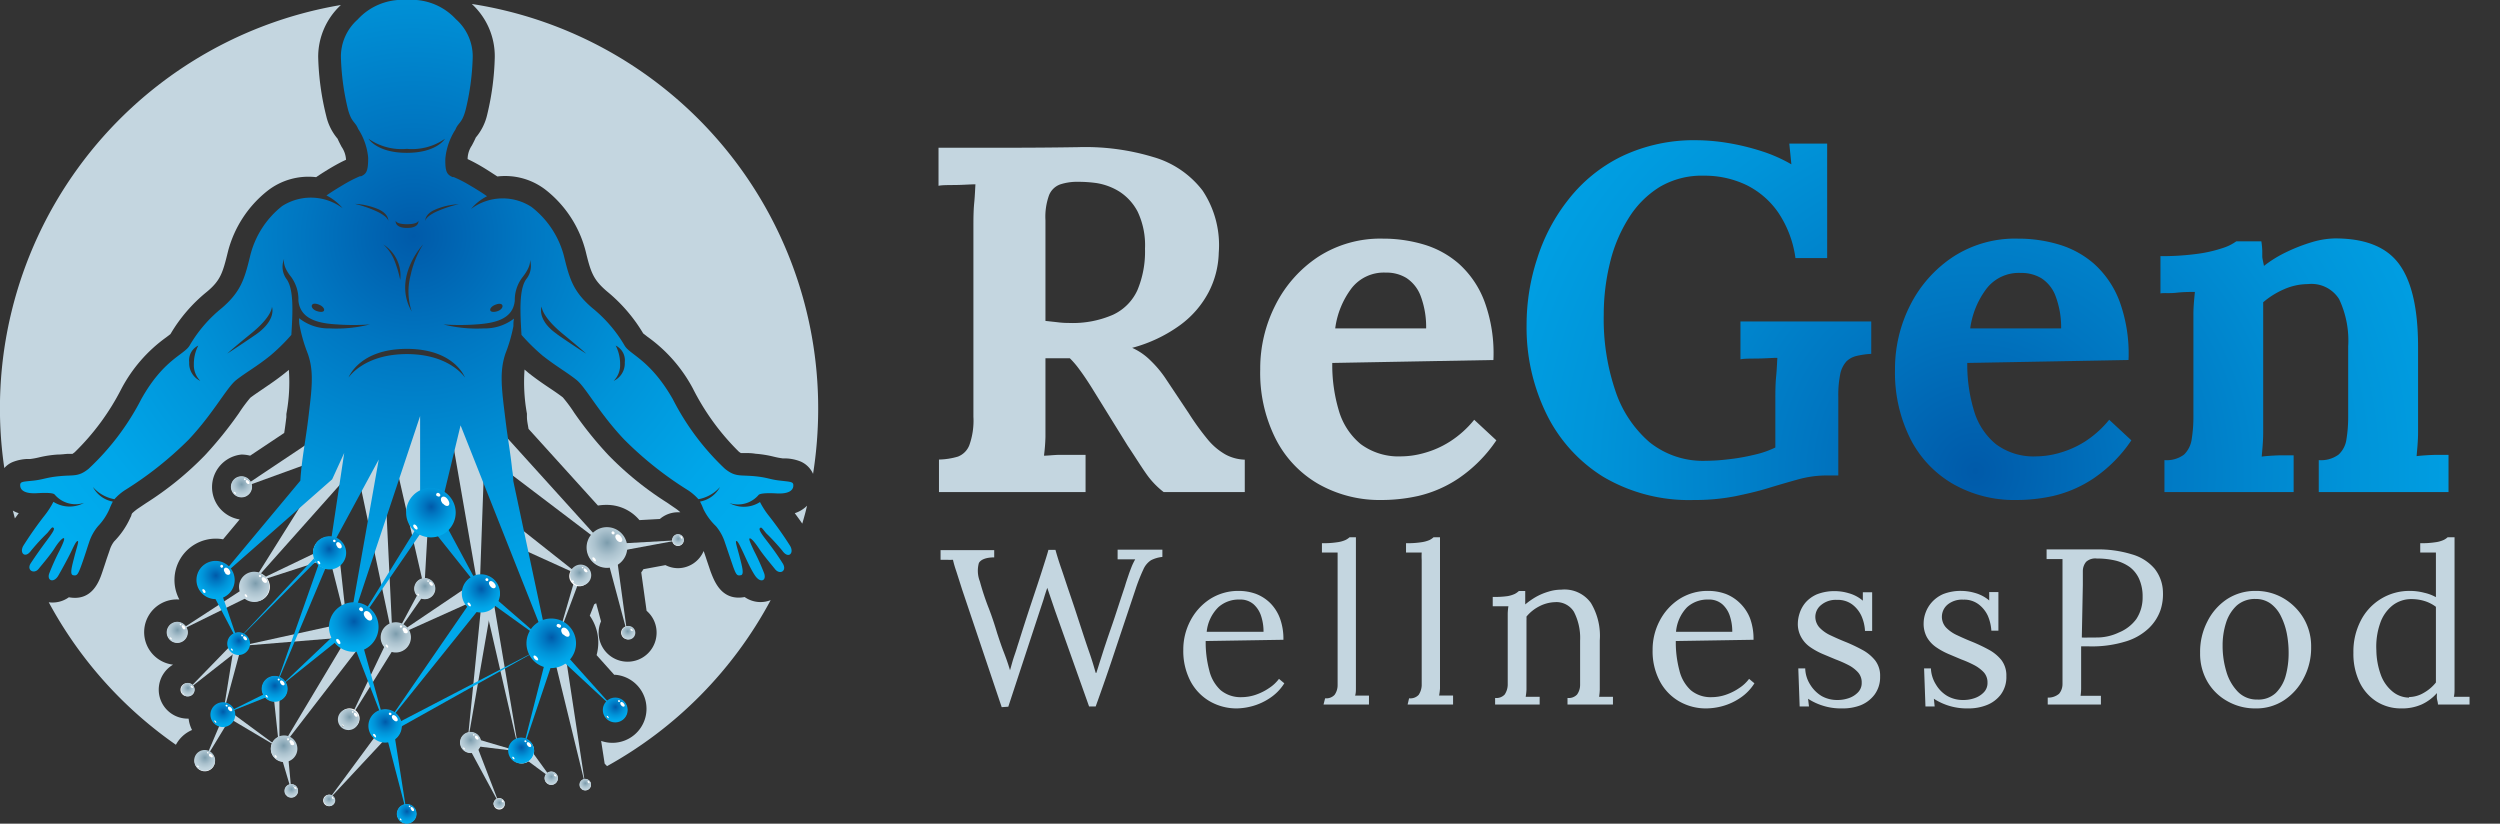 <svg id="Layer_1" data-name="Layer 1" xmlns="http://www.w3.org/2000/svg" xmlns:xlink="http://www.w3.org/1999/xlink" viewBox="0 0 220 72.48"><rect x="0" y="0" width="220" height="72.48" fill="#333333" stroke="none"/><defs><style>.cls-1{fill:#c4d6e0;}.cls-2{fill:url(#radial-gradient);}.cls-3{fill:#fff;}.cls-4{fill:url(#radial-gradient-4);}.cls-5{fill:url(#radial-gradient-5);}.cls-6{fill:url(#radial-gradient-6);}.cls-7{fill:url(#radial-gradient-7);}.cls-8{fill:url(#radial-gradient-8);}.cls-9{fill:url(#radial-gradient-9);}.cls-10{fill:url(#radial-gradient-10);}.cls-11{fill:url(#radial-gradient-11);}.cls-12{fill:url(#radial-gradient-12);}.cls-13{fill:url(#radial-gradient-13);}.cls-14{fill:url(#radial-gradient-14);}.cls-15{fill:url(#radial-gradient-15);}.cls-16{fill:url(#radial-gradient-16);}.cls-17{fill:url(#radial-gradient-17);}.cls-18{fill:url(#radial-gradient-18);}.cls-19{fill:url(#radial-gradient-19);}.cls-20{fill:url(#radial-gradient-20);}.cls-21{fill:url(#radial-gradient-21);}.cls-22{fill:url(#radial-gradient-22);}.cls-23{fill:url(#radial-gradient-23);}.cls-24{fill:url(#radial-gradient-24);}.cls-25{fill:url(#radial-gradient-25);}.cls-26{fill:url(#radial-gradient-26);}.cls-27{fill:url(#radial-gradient-27);}.cls-28{fill:url(#radial-gradient-28);}.cls-29{fill:url(#radial-gradient-29);}.cls-30{fill:url(#radial-gradient-30);}.cls-31{fill:url(#radial-gradient-31);}.cls-32{fill:url(#radial-gradient-32);}.cls-33{fill:url(#radial-gradient-33);}.cls-34{fill:url(#radial-gradient-34);}.cls-35{fill:url(#radial-gradient-35);}.cls-36{fill:url(#radial-gradient-36);}.cls-37{fill:url(#radial-gradient-37);}.cls-38{fill:url(#radial-gradient-38);}.cls-39{fill:url(#radial-gradient-39);}.cls-40{fill:url(#radial-gradient-40);}.cls-41{fill:url(#radial-gradient-41);}.cls-42{fill:url(#radial-gradient-42);}.cls-43{fill:url(#radial-gradient-43);}.cls-44{fill:url(#radial-gradient-44);}.cls-45{fill:url(#radial-gradient-45);}.cls-46{fill:url(#radial-gradient-46);}.cls-47{fill:url(#radial-gradient-47);}.cls-48{fill:url(#radial-gradient-48);}.cls-49{fill:url(#radial-gradient-49);}</style><radialGradient id="radial-gradient" cx="173.85" cy="41.46" r="60.64" gradientUnits="userSpaceOnUse"><stop offset="0" stop-color="#005aa9"/><stop offset="0.24" stop-color="#0076c1"/><stop offset="0.55" stop-color="#0094d9"/><stop offset="0.81" stop-color="#00a6e9"/><stop offset="1" stop-color="#00adee"/></radialGradient><radialGradient id="radial-gradient-4" cx="53.43" cy="47.76" r="2.24" gradientUnits="userSpaceOnUse"><stop offset="0" stop-color="#7c9cac"/><stop offset="0.17" stop-color="#8daab9"/><stop offset="0.5" stop-color="#abc2ce"/><stop offset="0.79" stop-color="#bdd1db"/><stop offset="1" stop-color="#c4d6e0"/></radialGradient><radialGradient id="radial-gradient-5" cx="34.85" cy="55.78" r="1.66" xlink:href="#radial-gradient-4"/><radialGradient id="radial-gradient-6" cx="22.49" cy="51.34" r="1.66" xlink:href="#radial-gradient-4"/><radialGradient id="radial-gradient-7" cx="24.97" cy="65.62" r="1.46" xlink:href="#radial-gradient-4"/><radialGradient id="radial-gradient-8" cx="18.04" cy="66.68" r="1.16" xlink:href="#radial-gradient-4"/><radialGradient id="radial-gradient-9" cx="41.42" cy="65.12" r="1.16" xlink:href="#radial-gradient-4"/><radialGradient id="radial-gradient-10" cx="37.4" cy="51.58" r="1.16" xlink:href="#radial-gradient-4"/><radialGradient id="radial-gradient-11" cx="30.77" cy="63.1" r="1.16" xlink:href="#radial-gradient-4"/><radialGradient id="radial-gradient-12" cx="51" cy="50.4" r="1.16" xlink:href="#radial-gradient-4"/><radialGradient id="radial-gradient-13" cx="21.26" cy="42.62" r="1.16" xlink:href="#radial-gradient-4"/><radialGradient id="radial-gradient-14" cx="15.62" cy="55.43" r="1.16" xlink:href="#radial-gradient-4"/><radialGradient id="radial-gradient-15" cx="16.54" cy="60.55" r="0.74" xlink:href="#radial-gradient-4"/><radialGradient id="radial-gradient-16" cx="25.65" cy="69.45" r="0.74" xlink:href="#radial-gradient-4"/><radialGradient id="radial-gradient-17" cx="48.52" cy="68.34" r="0.74" xlink:href="#radial-gradient-4"/><radialGradient id="radial-gradient-18" cx="55.24" cy="55.55" r="0.74" xlink:href="#radial-gradient-4"/><radialGradient id="radial-gradient-19" cx="43.95" cy="70.64" r="0.64" xlink:href="#radial-gradient-4"/><radialGradient id="radial-gradient-20" cx="51.51" cy="68.93" r="0.64" xlink:href="#radial-gradient-4"/><radialGradient id="radial-gradient-21" cx="59.68" cy="47.42" r="0.64" xlink:href="#radial-gradient-4"/><radialGradient id="radial-gradient-22" cx="28.96" cy="70.32" r="0.64" xlink:href="#radial-gradient-4"/><radialGradient id="radial-gradient-23" cx="36.4" cy="20.78" r="40.45" xlink:href="#radial-gradient"/><radialGradient id="radial-gradient-24" cx="36.4" cy="20.78" r="40.45" xlink:href="#radial-gradient"/><radialGradient id="radial-gradient-25" cx="36.4" cy="20.78" r="40.46" xlink:href="#radial-gradient"/><radialGradient id="radial-gradient-26" cx="36.4" cy="20.79" r="40.45" xlink:href="#radial-gradient"/><radialGradient id="radial-gradient-27" cx="36.4" cy="20.78" r="40.45" xlink:href="#radial-gradient"/><radialGradient id="radial-gradient-28" cx="36.4" cy="20.79" r="40.45" xlink:href="#radial-gradient"/><radialGradient id="radial-gradient-29" cx="37.14" cy="8.17" r="52.22" xlink:href="#radial-gradient"/><radialGradient id="radial-gradient-30" cx="36.4" cy="20.79" r="40.45" xlink:href="#radial-gradient"/><radialGradient id="radial-gradient-31" cx="36.4" cy="20.78" r="40.46" xlink:href="#radial-gradient"/><radialGradient id="radial-gradient-32" cx="36.4" cy="20.78" r="40.45" xlink:href="#radial-gradient"/><radialGradient id="radial-gradient-33" cx="36.4" cy="20.78" r="40.45" xlink:href="#radial-gradient"/><radialGradient id="radial-gradient-34" cx="36.4" cy="20.78" r="40.46" xlink:href="#radial-gradient"/><radialGradient id="radial-gradient-35" cx="36.41" cy="20.78" r="40.45" xlink:href="#radial-gradient"/><radialGradient id="radial-gradient-36" cx="36.4" cy="20.78" r="40.45" xlink:href="#radial-gradient"/><radialGradient id="radial-gradient-37" cx="48.54" cy="56.1" r="2.73" xlink:href="#radial-gradient"/><radialGradient id="radial-gradient-38" cx="31.16" cy="54.69" r="2.73" xlink:href="#radial-gradient"/><radialGradient id="radial-gradient-39" cx="37.95" cy="44.6" r="2.73" xlink:href="#radial-gradient"/><radialGradient id="radial-gradient-40" cx="42.36" cy="51.83" r="2.1" xlink:href="#radial-gradient"/><radialGradient id="radial-gradient-41" cx="19" cy="50.65" r="2.1" xlink:href="#radial-gradient"/><radialGradient id="radial-gradient-42" cx="28.98" cy="48.31" r="1.83" xlink:href="#radial-gradient"/><radialGradient id="radial-gradient-43" cx="33.92" cy="63.53" r="1.83" xlink:href="#radial-gradient"/><radialGradient id="radial-gradient-44" cx="45.9" cy="65.78" r="1.42" xlink:href="#radial-gradient"/><radialGradient id="radial-gradient-45" cx="54.16" cy="62.22" r="1.36" xlink:href="#radial-gradient"/><radialGradient id="radial-gradient-46" cx="19.63" cy="62.63" r="1.36" xlink:href="#radial-gradient"/><radialGradient id="radial-gradient-47" cx="35.81" cy="71.41" r="1.08" xlink:href="#radial-gradient"/><radialGradient id="radial-gradient-48" cx="24.19" cy="60.35" r="1.42" xlink:href="#radial-gradient"/><radialGradient id="radial-gradient-49" cx="21.02" cy="56.38" r="1.2" xlink:href="#radial-gradient"/></defs><path class="cls-1" d="M82.63,43.3V40.44a6.3,6.3,0,0,0,1.67-.26,1.76,1.76,0,0,0,1-1,6.42,6.42,0,0,0,.36-2.51V20.11c0-.78,0-1.53.07-2.25s.08-1.27.11-1.64c-.47,0-1,.05-1.73.06s-1.2,0-1.52.07V13q3.08,0,6.14,0t6.15-.05a20.61,20.61,0,0,1,6.61.87,8.37,8.37,0,0,1,4.33,2.94,8.66,8.66,0,0,1,1.43,5.49,7.93,7.93,0,0,1-.89,3.46,8.47,8.47,0,0,1-2.51,2.9,12.73,12.73,0,0,1-4.22,2,5.4,5.4,0,0,1,1.63,1.13,9.48,9.48,0,0,1,1.36,1.64l2,3a22.89,22.89,0,0,0,1.69,2.33A5.61,5.61,0,0,0,107.85,40a3.81,3.81,0,0,0,1.69.45V43.3H102.4a7.31,7.31,0,0,1-1.54-1.62c-.5-.71-1-1.53-1.62-2.45L96,34c-.37-.58-.7-1.07-1-1.47a7.77,7.77,0,0,0-.85-1H92v4.63c0,.81,0,1.57,0,2.29a15.77,15.77,0,0,1-.13,1.65c.32,0,.72-.05,1.21-.07l1.45,0c.48,0,.82,0,1,0V43.3ZM94.05,28.42a8.88,8.88,0,0,0,3.89-.72,4.39,4.39,0,0,0,2.15-2.16,8.78,8.78,0,0,0,.67-3.65,6.89,6.89,0,0,0-.65-3.27,4.66,4.66,0,0,0-1.62-1.77,5.41,5.41,0,0,0-2-.74A11.5,11.5,0,0,0,94.87,16a4.75,4.75,0,0,0-1.55.22,1.66,1.66,0,0,0-1,.95A5.58,5.58,0,0,0,92,19.38v8.86l1,.11A7.64,7.64,0,0,0,94.05,28.42Z"/><path class="cls-1" d="M121.56,44A10.91,10.91,0,0,1,116,42.58a9.57,9.57,0,0,1-3.76-4,12.88,12.88,0,0,1-1.34-6.07,12.27,12.27,0,0,1,1.34-5.67A11,11,0,0,1,116,22.6,10.07,10.07,0,0,1,121.69,21a12.53,12.53,0,0,1,3.55.5,8.26,8.26,0,0,1,3.13,1.7,8.43,8.43,0,0,1,2.25,3.29,13.24,13.24,0,0,1,.8,5.19l-14.18.26a14,14,0,0,0,.58,4.2,6,6,0,0,0,1.92,2.94,5.6,5.6,0,0,0,3.6,1.08,7.55,7.55,0,0,0,2-.3,8.28,8.28,0,0,0,2.25-1,8.89,8.89,0,0,0,2.14-1.92l1.95,1.81a12.46,12.46,0,0,1-3.33,3.35,10.74,10.74,0,0,1-3.53,1.54A14.84,14.84,0,0,1,121.56,44Zm-4.06-15.1h8A7.77,7.77,0,0,0,125,26a3.26,3.26,0,0,0-1.24-1.54,3.35,3.35,0,0,0-1.81-.47,3.6,3.6,0,0,0-3,1.36A7.45,7.45,0,0,0,117.5,28.89Z"/><path class="cls-2" d="M149.07,44a14.82,14.82,0,0,1-8-2.05,13.46,13.46,0,0,1-5-5.56,17.27,17.27,0,0,1-1.73-7.79,18.71,18.71,0,0,1,.93-5.84,16.19,16.19,0,0,1,2.79-5.25,13.4,13.4,0,0,1,4.69-3.77,14.76,14.76,0,0,1,6.59-1.4,17.68,17.68,0,0,1,2.64.23,20.67,20.67,0,0,1,3,.72,13.26,13.26,0,0,1,2.66,1.17l-.18-1.82h3.33V22.71H158a9.46,9.46,0,0,0-1.51-4,7.36,7.36,0,0,0-2.81-2.43,8.52,8.52,0,0,0-3.72-.82,7.28,7.28,0,0,0-3.92,1,8.44,8.44,0,0,0-2.74,2.77,13.07,13.07,0,0,0-1.63,3.93,19.08,19.08,0,0,0-.54,4.55,19.55,19.55,0,0,0,1,6.61,10.22,10.22,0,0,0,3,4.57,7.5,7.5,0,0,0,5,1.66,16.55,16.55,0,0,0,1.95-.13,17.66,17.66,0,0,0,2.25-.39,8.41,8.41,0,0,0,1.9-.65v-4c0-.78,0-1.53.07-2.25s.08-1.27.11-1.64c-.47,0-1,.05-1.73.06s-1.2,0-1.52.07V28.29h11.51v2.85a7.16,7.16,0,0,0-1.28.18,1.88,1.88,0,0,0-.91.49,2.4,2.4,0,0,0-.54,1.11,9.41,9.41,0,0,0-.17,2v6.92h-1a9.42,9.42,0,0,0-2.51.34c-.83.23-1.73.49-2.68.78s-1.87.5-2.94.72A18.44,18.44,0,0,1,149.07,44Z"/><path class="cls-2" d="M177.45,44a10.86,10.86,0,0,1-5.58-1.41,9.6,9.6,0,0,1-3.77-4,13,13,0,0,1-1.34-6.07,12.39,12.39,0,0,1,1.34-5.67,11.05,11.05,0,0,1,3.79-4.26A10,10,0,0,1,177.58,21a12.41,12.41,0,0,1,3.54.5,8.3,8.3,0,0,1,3.14,1.7,8.43,8.43,0,0,1,2.25,3.29,13.42,13.42,0,0,1,.8,5.19l-14.19.26a14,14,0,0,0,.59,4.2,6,6,0,0,0,1.92,2.94,5.55,5.55,0,0,0,3.59,1.08,7.62,7.62,0,0,0,2-.3,8.56,8.56,0,0,0,2.25-1,9.08,9.08,0,0,0,2.14-1.92l1.95,1.81a12.46,12.46,0,0,1-3.33,3.35,10.83,10.83,0,0,1-3.53,1.54A14.91,14.91,0,0,1,177.45,44Zm-4.07-15.1h8a7.75,7.75,0,0,0-.5-2.87,3.18,3.18,0,0,0-1.23-1.54,3.38,3.38,0,0,0-1.82-.47,3.58,3.58,0,0,0-3,1.36A7.46,7.46,0,0,0,173.38,28.89Z"/><path class="cls-2" d="M190.47,43.3V40.49A2.54,2.54,0,0,0,192.2,40a2.34,2.34,0,0,0,.67-1.36,12.11,12.11,0,0,0,.15-2V29.37c0-.52,0-1.1,0-1.75s.07-1.29.13-1.93c-.46,0-1,0-1.62.07s-1.09,0-1.41.06V22.54a22.94,22.94,0,0,0,3.38-.22,11.88,11.88,0,0,0,2.18-.52,4.11,4.11,0,0,0,1.11-.56H199a7.21,7.21,0,0,1,.08.82c0,.17,0,.34,0,.5s.07.44.15.84a10.48,10.48,0,0,1,2-1.23,14.88,14.88,0,0,1,2.25-.87,7.56,7.56,0,0,1,2-.32c2.66,0,4.54.75,5.65,2.27s1.66,3.94,1.66,7.29v5.79c0,.41,0,1,0,1.71s-.07,1.44-.13,2.1c.49-.06,1-.09,1.56-.11l1.25,0V43.3H204.05V40.49A2.6,2.6,0,0,0,205.8,40a2.25,2.25,0,0,0,.69-1.36,12.11,12.11,0,0,0,.15-2l0-6.15a8.52,8.52,0,0,0-.8-4.17A2.87,2.87,0,0,0,203.1,25a5.27,5.27,0,0,0-2.14.47,7.19,7.19,0,0,0-1.8,1.13v9.77c0,.41,0,1,0,1.71s-.07,1.44-.13,2.1c.46-.06,1-.09,1.53-.11l1.28,0V43.3Z"/><path class="cls-1" d="M88.15,62.23,84.67,51.89l-.52-1.63a9.32,9.32,0,0,1-.29-1,5.15,5.15,0,0,1-.55,0l-.54,0v-.85h4.72v.64c-.75,0-1.2.21-1.35.5a2.57,2.57,0,0,0,.09,1.62A22.72,22.72,0,0,0,87,53.5q.39,1,.75,2.22c.19.58.37,1.12.56,1.61s.38,1,.57,1.65h0c.07-.22.13-.45.2-.7s.15-.49.23-.72.15-.45.21-.65.12-.37.16-.5c.36-1.15.72-2.27,1.08-3.35s.67-2,.94-2.85.46-1.43.56-1.82h.62c.12.43.29,1,.51,1.63s.45,1.35.7,2.08.48,1.41.69,2.06l.51,1.56c.19.58.38,1.15.58,1.72s.38,1.16.55,1.77h.06c.12-.37.24-.77.38-1.2s.27-.86.42-1.3c.33-1,.61-1.77.82-2.41s.39-1.19.53-1.62L99,51.57c.09-.32.2-.63.3-.93s.16-.45.26-.71a5.17,5.17,0,0,1,.34-.71q-.39,0-.78,0l-.77,0v-.85h3.94v.64a2.81,2.81,0,0,0-1,.29,1.84,1.84,0,0,0-.67.8,15.73,15.73,0,0,0-.7,1.78l-1.74,5.2c-.56,1.71-1.15,3.4-1.76,5.09h-.58l-3-8.44-.34-1-.34-1c-.11.32-.22.65-.32,1l-.33,1-2.78,8.46Z"/><path class="cls-1" d="M108.87,62.34a4.72,4.72,0,0,1-2.42-.63,4.45,4.45,0,0,1-1.7-1.79,5.73,5.73,0,0,1-.62-2.73,5.44,5.44,0,0,1,.61-2.54,5.05,5.05,0,0,1,1.72-1.92A4.61,4.61,0,0,1,109,52a4.45,4.45,0,0,1,1.52.26,3.66,3.66,0,0,1,1.25.8,3.77,3.77,0,0,1,.86,1.34,5.22,5.22,0,0,1,.31,1.9l-6.84.11a9.63,9.63,0,0,0,.32,2.6,3.45,3.45,0,0,0,1,1.73,2.75,2.75,0,0,0,1.85.61,3.88,3.88,0,0,0,1.23-.21,4.83,4.83,0,0,0,1.18-.59,3.4,3.4,0,0,0,.87-.81l.47.39a4.26,4.26,0,0,1-1.27,1.3,5.28,5.28,0,0,1-1.51.7A5.57,5.57,0,0,1,108.87,62.34Zm-2.68-6.74h5a4.33,4.33,0,0,0-.2-1.35,2.36,2.36,0,0,0-.67-1.07,1.76,1.76,0,0,0-1.22-.42,2.69,2.69,0,0,0-1.88.67A3.53,3.53,0,0,0,106.19,55.6Z"/><path class="cls-1" d="M116.61,61.45a1,1,0,0,0,.83-.3,1.45,1.45,0,0,0,.27-.84c0-.35,0-.77,0-1.23v-9.2c0-.2,0-.4,0-.59s0-.41,0-.67l-.69,0-.69,0v-.82a7.76,7.76,0,0,0,1.33-.08,2.6,2.6,0,0,0,.72-.19,1.47,1.47,0,0,0,.38-.25h.56l0,12.61c0,.26,0,.49,0,.69s0,.41-.07.63l.61,0,.61,0V62h-4Z"/><path class="cls-1" d="M124,61.45a1,1,0,0,0,.84-.3,1.61,1.61,0,0,0,.27-.84c0-.35,0-.77,0-1.23v-9.2c0-.2,0-.4,0-.59a6.06,6.06,0,0,1,0-.67l-.7,0-.68,0v-.82a7.84,7.84,0,0,0,1.33-.08,2.82,2.82,0,0,0,.72-.19,1.4,1.4,0,0,0,.37-.25h.57l0,12.61c0,.26,0,.49,0,.69a4.94,4.94,0,0,1-.08.63l.61,0,.62,0V62h-4Z"/><path class="cls-1" d="M131.57,62v-.58a1,1,0,0,0,.84-.3,1.61,1.61,0,0,0,.27-.84c0-.35,0-.77,0-1.23l0-4.43c0-.21,0-.42,0-.63a4.92,4.92,0,0,1,.06-.64l-.69,0-.69,0v-.82a8.57,8.57,0,0,0,1.3-.07,2.52,2.52,0,0,0,.65-.2,1.66,1.66,0,0,0,.35-.25h.56c0,.09,0,.19,0,.31s0,.25,0,.39,0,.3,0,.48a6.55,6.55,0,0,1,.94-.66,5.24,5.24,0,0,1,1.09-.46,3.77,3.77,0,0,1,1.14-.18A2.86,2.86,0,0,1,140,53.06a5.61,5.61,0,0,1,.78,3.3V60c0,.26,0,.49,0,.69a4.77,4.77,0,0,1-.06.63l.61,0,.61,0V62h-4v-.58a1,1,0,0,0,.84-.3,1.45,1.45,0,0,0,.27-.84c0-.35,0-.77,0-1.23V56.36a5,5,0,0,0-.55-2.53,1.81,1.81,0,0,0-1.68-.84,3.23,3.23,0,0,0-1.37.37,3.56,3.56,0,0,0-1.12.9,3.49,3.49,0,0,1,0,.35V55l0,5c0,.26,0,.49,0,.69a4.85,4.85,0,0,1-.07.63l.61,0,.62,0V62Z"/><path class="cls-1" d="M150.17,62.34a4.7,4.7,0,0,1-2.42-.63,4.45,4.45,0,0,1-1.7-1.79,5.62,5.62,0,0,1-.62-2.73,5.44,5.44,0,0,1,.61-2.54,5.05,5.05,0,0,1,1.72-1.92,4.6,4.6,0,0,1,2.56-.73,4.47,4.47,0,0,1,1.53.26,3.66,3.66,0,0,1,1.25.8A3.77,3.77,0,0,1,154,54.4a5.22,5.22,0,0,1,.31,1.9l-6.84.11a9.63,9.63,0,0,0,.32,2.6,3.45,3.45,0,0,0,1,1.73,2.73,2.73,0,0,0,1.85.61,3.88,3.88,0,0,0,1.23-.21,4.83,4.83,0,0,0,1.18-.59,3.4,3.4,0,0,0,.87-.81l.47.39a4.26,4.26,0,0,1-1.27,1.3,5.28,5.28,0,0,1-1.51.7A5.57,5.57,0,0,1,150.17,62.34Zm-2.68-6.74h4.95a4.33,4.33,0,0,0-.2-1.35,2.36,2.36,0,0,0-.67-1.07,1.77,1.77,0,0,0-1.23-.42,2.68,2.68,0,0,0-1.87.67A3.53,3.53,0,0,0,147.49,55.6Z"/><path class="cls-1" d="M162.08,62.34a5.2,5.2,0,0,1-1.73-.26,5.12,5.12,0,0,1-1.24-.59l.08.68h-.82l-.12-3.35h.61a2.77,2.77,0,0,0,.44,1.43,3,3,0,0,0,1,1,2.78,2.78,0,0,0,1.38.35,3,3,0,0,0,1-.16,2,2,0,0,0,.82-.51,1.17,1.17,0,0,0,.33-.86,1.32,1.32,0,0,0-.32-.9,3,3,0,0,0-.84-.64,10.68,10.68,0,0,0-1.13-.5l-1.17-.49a6.25,6.25,0,0,1-1.08-.6,2.56,2.56,0,0,1-.78-.86,2.37,2.37,0,0,1-.3-1.24,3.05,3.05,0,0,1,.16-.89,2.79,2.79,0,0,1,.52-.93,2.83,2.83,0,0,1,1-.72,4.19,4.19,0,0,1,1.63-.28,4.27,4.27,0,0,1,1.16.18,3.23,3.23,0,0,1,1.25.66l0-.74h.82v3.4h-.63a3.75,3.75,0,0,0-.31-1.31,2.66,2.66,0,0,0-.79-1,2.12,2.12,0,0,0-1.36-.42,2,2,0,0,0-1.4.45,1.34,1.34,0,0,0-.51,1,1.41,1.41,0,0,0,.38,1,3.18,3.18,0,0,0,1,.69c.4.19.83.38,1.28.56s1,.44,1.44.68a3.68,3.68,0,0,1,1.15.93,2.19,2.19,0,0,1,.45,1.43,2.58,2.58,0,0,1-.5,1.61,2.88,2.88,0,0,1-1.26.94A4.42,4.42,0,0,1,162.08,62.34Z"/><path class="cls-1" d="M173.18,62.34a5.31,5.31,0,0,1-3-.85l.07.68h-.81l-.12-3.35h.6a2.88,2.88,0,0,0,.45,1.43,2.82,2.82,0,0,0,1,1,2.78,2.78,0,0,0,1.38.35,3,3,0,0,0,1-.16,2,2,0,0,0,.82-.51,1.17,1.17,0,0,0,.33-.86,1.32,1.32,0,0,0-.32-.9,3.21,3.21,0,0,0-.85-.64,9.85,9.85,0,0,0-1.13-.5l-1.16-.49a6.25,6.25,0,0,1-1.08-.6,2.7,2.7,0,0,1-.79-.86,2.47,2.47,0,0,1-.29-1.24,2.75,2.75,0,0,1,.16-.89A2.79,2.79,0,0,1,170,53a2.87,2.87,0,0,1,1-.72,4.22,4.22,0,0,1,1.63-.28,4.39,4.39,0,0,1,1.17.18,3.3,3.3,0,0,1,1.25.66l0-.74h.81v3.4h-.62a4,4,0,0,0-.31-1.31,2.68,2.68,0,0,0-.8-1,2.1,2.1,0,0,0-1.36-.42,2,2,0,0,0-1.4.45,1.4,1.4,0,0,0-.12,2,3.18,3.18,0,0,0,1,.69c.4.19.83.38,1.28.56s1,.44,1.44.68a3.68,3.68,0,0,1,1.15.93,2.24,2.24,0,0,1,.44,1.43,2.57,2.57,0,0,1-.49,1.61,2.85,2.85,0,0,1-1.27.94A4.33,4.33,0,0,1,173.18,62.34Z"/><path class="cls-1" d="M180.2,61.39a1.47,1.47,0,0,0,1-.34,1.33,1.33,0,0,0,.3-.84c0-.35,0-.76,0-1.21V50.6c0-.26,0-.5,0-.75s0-.45,0-.65l-.7,0-.7,0v-.85c.68,0,1.39,0,2.12,0h2.21a10,10,0,0,1,3.17.43,4.08,4.08,0,0,1,2,1.26,3.43,3.43,0,0,1,.74,2.08,4.47,4.47,0,0,1-.22,1.58,4.09,4.09,0,0,1-1,1.56,5.07,5.07,0,0,1-2,1.17,10.05,10.05,0,0,1-3.28.45h-.29l-.41,0v2.82c0,.35,0,.65,0,.9a4.72,4.72,0,0,1-.05.63l.6,0,.6,0,.59,0V62H180.2Zm3-5.29a5.43,5.43,0,0,0,.63,0h.63a4.5,4.5,0,0,0,2-.44A3.56,3.56,0,0,0,188,54.47a3.43,3.43,0,0,0,.55-1.94,3.76,3.76,0,0,0-.3-1.57,2.68,2.68,0,0,0-.82-1.05,3.61,3.61,0,0,0-1.27-.58,7,7,0,0,0-1.64-.18,1.2,1.2,0,0,0-.94.29,1.28,1.28,0,0,0-.29.8c0,.35,0,.75,0,1.22Z"/><path class="cls-1" d="M198.49,62.34a4.91,4.91,0,0,1-2.47-.63A4.62,4.62,0,0,1,194.26,60a4.91,4.91,0,0,1-.65-2.55,5.79,5.79,0,0,1,.64-2.76A5.05,5.05,0,0,1,196,52.71a4.55,4.55,0,0,1,2.49-.71,4.78,4.78,0,0,1,2.46.65,5,5,0,0,1,1.77,1.76,4.85,4.85,0,0,1,.66,2.53,5.67,5.67,0,0,1-.65,2.73A5.11,5.11,0,0,1,201,61.62,4.42,4.42,0,0,1,198.49,62.34Zm.15-.78a2.23,2.23,0,0,0,1.63-.58,3.37,3.37,0,0,0,.87-1.51,7.49,7.49,0,0,0,.26-2,9,9,0,0,0-.16-1.72,6,6,0,0,0-.52-1.53,3,3,0,0,0-.9-1.1,2.21,2.21,0,0,0-1.33-.41,2.41,2.41,0,0,0-1.66.58,3.51,3.51,0,0,0-.94,1.52,6.49,6.49,0,0,0-.3,2,7.78,7.78,0,0,0,.33,2.29,4.23,4.23,0,0,0,1,1.76A2.31,2.31,0,0,0,198.64,61.56Z"/><path class="cls-1" d="M211.29,62.34a4,4,0,0,1-2.13-.59,4.11,4.11,0,0,1-1.51-1.7,5.77,5.77,0,0,1-.55-2.61,5.91,5.91,0,0,1,.64-2.81A4.79,4.79,0,0,1,212.09,52a5,5,0,0,1,1.27.17,3.74,3.74,0,0,1,1,.38V49.88c0-.2,0-.4,0-.59s0-.41,0-.67l-.69,0-.69,0v-.82a7.56,7.56,0,0,0,1.32-.08,2.52,2.52,0,0,0,.71-.19,1.31,1.31,0,0,0,.38-.25H216V60c0,.21,0,.42,0,.62s0,.44-.06.7l.69,0,.69,0V62h-2.78c0-.19-.07-.37-.09-.53s0-.32,0-.48a4,4,0,0,1-1.34,1A4.24,4.24,0,0,1,211.29,62.34Zm.7-1a2.6,2.6,0,0,0,1.3-.37,3.67,3.67,0,0,0,1.07-.91c0-.16,0-.32,0-.5V59l0-5.6a3.26,3.26,0,0,0-1-.51,3.92,3.92,0,0,0-1.13-.17,2.69,2.69,0,0,0-1.69.56,3.4,3.4,0,0,0-1.09,1.58,6.18,6.18,0,0,0-.33,2.37,6.56,6.56,0,0,0,.38,2.12,3.39,3.39,0,0,0,1,1.47A2.32,2.32,0,0,0,212,61.39Z"/><polygon class="cls-1" points="41.69 65.64 45.65 66.12 41.87 65.01 41.69 65.64"/><polygon class="cls-1" points="20.63 56.62 19.62 62.88 21.25 56.84 20.63 56.62"/><polygon class="cls-1" points="24.02 60.69 24.59 66.05 24.59 60.69 24.02 60.69"/><polygon class="cls-1" points="19.62 62.88 24.69 65.89 20.04 62.47 19.62 62.88"/><polygon class="cls-1" points="42.57 52.68 45.65 66.05 43.35 52.44 42.57 52.68"/><polygon class="cls-1" points="50.69 50.61 49.05 56.25 51.16 50.61 50.69 50.61"/><polygon class="cls-1" points="28.24 48.42 22.19 51.32 28.24 49.36 28.24 48.42"/><polygon class="cls-1" points="28.95 48.86 30.55 55.19 29.83 48.65 28.95 48.86"/><polygon class="cls-1" points="30.42 54.82 21.21 56.84 30.36 56.09 30.42 54.82"/><polygon class="cls-1" points="34.14 56.25 30.76 63.32 34.83 56.79 34.14 56.25"/><polygon class="cls-1" points="37.02 51.8 34.83 55.89 37.39 52.22 37.02 51.8"/><polygon class="cls-1" points="33.9 36.77 37.34 51.8 38.31 34.75 33.9 36.77"/><polygon class="cls-1" points="43.94 37.77 53.11 47.91 43.32 40.48 43.94 37.77"/><polygon class="cls-1" points="39.52 37.06 42.19 52.44 42.73 37.35 39.52 37.06"/><polygon class="cls-1" points="41.12 51.65 34.54 56.09 42.06 52.71 41.12 51.65"/><polygon class="cls-1" points="42.34 53.37 41.12 65.53 43.28 53.11 42.34 53.37"/><polygon class="cls-1" points="31.13 39.94 34.54 56.09 33.66 37.77 31.13 39.94"/><polygon class="cls-1" points="29.65 39.42 22.19 51.32 32.33 39.94 29.65 39.42"/><polygon class="cls-1" points="53.11 47.91 55.19 55.69 54.15 48.11 53.11 47.91"/><polygon class="cls-1" points="45.43 46.22 50.98 50.61 45.89 48.3 45.43 46.22"/><polygon class="cls-1" points="48.86 58.26 51.5 69.07 49.75 57.56 48.86 58.26"/><polygon class="cls-1" points="41.12 65.53 43.94 70.75 41.83 65.27 41.12 65.53"/><polygon class="cls-1" points="30.55 56.09 24.59 66.05 31.88 56.6 30.55 56.09"/><polygon class="cls-1" points="24.59 66.05 25.64 69.58 25.31 66.05 24.59 66.05"/><polygon class="cls-1" points="33.71 63.87 28.86 70.44 34.5 64.39 33.71 63.87"/><polygon class="cls-1" points="22.19 51.32 15.54 55.64 22.48 52.22 22.19 51.32"/><polygon class="cls-1" points="53.11 47.91 59.67 47.54 53.67 48.65 53.11 47.91"/><polygon class="cls-1" points="27.91 38.48 21.25 42.93 27.91 40.51 27.91 38.48"/><polygon class="cls-1" points="21 56.09 16.53 60.69 21.25 56.99 21 56.09"/><polygon class="cls-1" points="19.62 63.12 18.02 66.89 20.31 63.12 19.62 63.12"/><polygon class="cls-1" points="45.65 66.37 48.51 68.48 46.45 65.64 45.65 66.37"/><path class="cls-3" d="M55.12,48.18a1.72,1.72,0,1,1-1.72-1.71A1.71,1.71,0,0,1,55.12,48.18Z"/><path class="cls-4" d="M53.4,46.39a1.79,1.79,0,1,0,1.8,1.79A1.79,1.79,0,0,0,53.4,46.39ZM52.21,49.3c-.2-.22,0-.37.16-.14S52.4,49.51,52.21,49.3ZM53.88,47c-.16-.11,0-.33.15-.2S54,47.1,53.88,47Zm.41.54c-.36-.42.06-.74.36-.31S54.58,47.87,54.29,47.54Z"/><path class="cls-3" d="M36.1,56.09a1.27,1.27,0,1,1-1.27-1.27A1.26,1.26,0,0,1,36.1,56.09Z"/><path class="cls-5" d="M34.83,54.76a1.33,1.33,0,1,0,1.33,1.33A1.32,1.32,0,0,0,34.83,54.76ZM34,56.92c-.15-.17,0-.28.12-.11S34.09,57.07,34,56.92Zm1.23-1.71c-.11-.08,0-.25.12-.15S35.3,55.29,35.18,55.21Zm.31.4c-.27-.31,0-.54.26-.23S35.7,55.86,35.49,55.61Z"/><path class="cls-3" d="M23.75,51.65a1.27,1.27,0,1,1-1.27-1.27A1.27,1.27,0,0,1,23.75,51.65Z"/><path class="cls-6" d="M22.48,50.32a1.33,1.33,0,1,0,0,2.65,1.33,1.33,0,0,0,0-2.65Zm-.89,2.16c-.14-.16,0-.28.12-.11S21.73,52.64,21.59,52.48Zm1.24-1.71c-.12-.08,0-.24.11-.15A.09.09,0,1,1,22.83,50.77Zm.31.41c-.27-.32,0-.55.26-.24S23.35,51.42,23.14,51.18Z"/><path class="cls-3" d="M26.08,65.89A1.12,1.12,0,1,1,25,64.77,1.12,1.12,0,0,1,26.08,65.89Z"/><path class="cls-7" d="M25,64.72a1.17,1.17,0,1,0,0,2.34,1.17,1.17,0,0,0,0-2.34Zm-.78,1.9c-.13-.14,0-.24.1-.1S24.3,66.76,24.18,66.62Zm1.09-1.5c-.11-.07,0-.22.1-.13A.08.08,0,1,1,25.27,65.12Zm.27.35c-.24-.28,0-.48.23-.2S25.72,65.69,25.54,65.47Z"/><path class="cls-3" d="M18.91,66.89a.89.89,0,1,1-1.77,0,.89.89,0,0,1,1.77,0Z"/><path class="cls-8" d="M18,66a.92.92,0,1,0,.93.92A.92.92,0,0,0,18,66Zm-.61,1.5c-.1-.11,0-.19.08-.08S17.5,67.58,17.41,67.47Zm.86-1.19c-.08-.06,0-.17.08-.1S18.35,66.33,18.27,66.28Zm.21.28c-.19-.22,0-.38.19-.16S18.63,66.73,18.48,66.56Z"/><path class="cls-3" d="M42.3,65.34a.89.89,0,1,1-.89-.89A.89.89,0,0,1,42.3,65.34Z"/><path class="cls-9" d="M41.41,64.41a.93.93,0,1,0,.93.93A.92.92,0,0,0,41.41,64.41Zm-.61,1.5c-.11-.11,0-.19.08-.07S40.89,66,40.8,65.91Zm.86-1.18c-.08-.06,0-.17.08-.11A.07.07,0,0,1,41.66,64.73Zm.21.28c-.19-.22,0-.39.18-.17S42,65.18,41.87,65Z"/><path class="cls-3" d="M38.27,51.79a.89.89,0,1,1-.88-.88A.88.88,0,0,1,38.27,51.79Z"/><path class="cls-10" d="M37.39,50.87a.93.93,0,1,0,.92.92A.93.93,0,0,0,37.39,50.87Zm-.62,1.5c-.1-.11,0-.19.08-.07S36.87,52.48,36.77,52.37Zm.86-1.19c-.08,0,0-.17.08-.1S37.71,51.24,37.63,51.18Zm.22.29c-.19-.22,0-.39.18-.17S38,51.63,37.85,51.47Z"/><path class="cls-3" d="M31.64,63.32a.89.89,0,0,1-1.77,0,.89.89,0,1,1,1.77,0Z"/><path class="cls-11" d="M30.76,62.39a.93.93,0,1,0,0,1.85.93.93,0,0,0,0-1.85Zm-.62,1.51c-.1-.12,0-.19.08-.08S30.24,64,30.14,63.9ZM31,62.71c-.08-.06,0-.17.08-.11S31.08,62.76,31,62.71Zm.22.28c-.19-.22,0-.38.18-.16S31.36,63.16,31.22,63Z"/><path class="cls-3" d="M51.87,50.61a.89.89,0,1,1-1.77,0,.89.89,0,0,1,1.77,0Z"/><path class="cls-12" d="M51,49.69a.93.93,0,0,0,0,1.85.93.93,0,1,0,0-1.85Zm-.61,1.5c-.1-.11,0-.19.08-.08S50.46,51.3,50.37,51.19ZM51.23,50c-.08,0,0-.17.08-.1A.06.06,0,1,1,51.23,50Zm.21.28c-.18-.22,0-.38.19-.16S51.59,50.45,51.44,50.28Z"/><path class="cls-3" d="M22.14,42.84a.89.89,0,1,1-.89-.89A.88.88,0,0,1,22.14,42.84Z"/><path class="cls-13" d="M21.25,41.91a.93.93,0,1,0,.93.93A.93.93,0,0,0,21.25,41.91Zm-.62,1.51c-.1-.12,0-.19.09-.08S20.73,43.53,20.63,43.42Zm.87-1.19c-.09-.06,0-.17.08-.11A.07.07,0,1,1,21.5,42.23Zm.21.28c-.19-.22,0-.38.18-.16S21.86,42.68,21.71,42.51Z"/><path class="cls-3" d="M16.49,55.64a.89.89,0,1,1-.88-.88A.89.89,0,0,1,16.49,55.64Z"/><path class="cls-14" d="M15.61,54.72a.93.93,0,1,0,.92.92A.93.93,0,0,0,15.61,54.72ZM15,56.22c-.1-.11,0-.19.08-.07S15.09,56.33,15,56.22ZM15.85,55c-.08-.05,0-.17.08-.1S15.93,55.09,15.85,55Zm.22.28c-.19-.22,0-.38.18-.16S16.21,55.48,16.07,55.31Z"/><path class="cls-3" d="M17.1,60.69a.56.56,0,0,1-.57.57.57.57,0,1,1,0-1.13A.56.56,0,0,1,17.1,60.69Z"/><path class="cls-15" d="M16.53,60.1a.58.58,0,0,0-.59.59.59.59,0,0,0,.59.6.6.6,0,0,0,.6-.6A.59.59,0,0,0,16.53,60.1Zm-.4,1c-.06-.08,0-.13.06,0S16.2,61.14,16.13,61.07Zm.56-.77c-.05,0,0-.11,0-.07S16.74,60.34,16.69,60.3Zm.14.18c-.13-.14,0-.24.11-.1S16.92,60.59,16.83,60.48Z"/><path class="cls-3" d="M26.21,69.58a.57.57,0,1,1-.57-.56A.57.57,0,0,1,26.21,69.58Z"/><path class="cls-16" d="M25.64,69a.6.6,0,1,0,.59.59A.59.59,0,0,0,25.64,69Zm-.4,1c-.06-.08,0-.13.06,0S25.31,70,25.24,70Zm.56-.77c-.06,0,0-.11.05-.07S25.85,69.23,25.8,69.19Zm.13.18c-.12-.14,0-.24.12-.1S26,69.48,25.93,69.37Z"/><path class="cls-3" d="M49.08,68.48a.57.57,0,1,1-.57-.56A.57.57,0,0,1,49.08,68.48Z"/><path class="cls-17" d="M48.51,67.89a.58.58,0,0,0-.59.59.59.59,0,1,0,1.18,0A.58.58,0,0,0,48.51,67.89Zm-.4,1c-.06-.07,0-.12.06,0S48.18,68.92,48.11,68.85Zm.56-.76a0,0,0,1,1,0-.07C48.77,68.06,48.72,68.12,48.67,68.09Zm.14.18c-.13-.14,0-.24.11-.1S48.9,68.38,48.81,68.27Z"/><path class="cls-3" d="M55.8,55.69a.56.56,0,0,1-.57.56.57.57,0,1,1,.57-.56Z"/><path class="cls-18" d="M55.23,55.09a.6.6,0,0,0,0,1.19.6.6,0,1,0,0-1.19Zm-.39,1c-.07-.07,0-.12,0-.05S54.9,56.13,54.84,56.06Zm.55-.77s0-.11,0-.06S55.44,55.33,55.39,55.29Zm.14.18c-.12-.14,0-.24.11-.1S55.62,55.58,55.53,55.47Z"/><path class="cls-3" d="M44.42,70.75a.48.48,0,0,1-.48.49.49.49,0,1,1,0-1A.48.48,0,0,1,44.42,70.75Z"/><path class="cls-19" d="M43.94,70.25a.5.5,0,0,0-.51.5.51.51,0,0,0,1,0A.5.5,0,0,0,43.94,70.25Zm-.34.82c-.05-.06,0-.1,0,0S43.65,71.13,43.6,71.07Zm.47-.65s0-.1,0-.06S44.12,70.45,44.07,70.42Zm.12.15c-.1-.12,0-.21.1-.09S44.27,70.67,44.19,70.57Z"/><path class="cls-3" d="M52,69.05a.49.49,0,0,1-.49.49.48.48,0,0,1-.48-.49.47.47,0,0,1,.48-.48A.48.48,0,0,1,52,69.05Z"/><path class="cls-20" d="M51.5,68.54a.51.51,0,1,0,.51.51A.51.51,0,0,0,51.5,68.54Zm-.34.83c0-.06,0-.11.05,0S51.22,69.43,51.16,69.37Zm.48-.66s0-.09,0,0S51.68,68.75,51.64,68.71Zm.11.16c-.1-.12,0-.21.1-.09S51.83,69,51.75,68.87Z"/><path class="cls-3" d="M60.16,47.54a.49.49,0,1,1-1,0,.49.49,0,0,1,1,0Z"/><path class="cls-21" d="M59.67,47a.51.51,0,1,0,.51.51A.51.51,0,0,0,59.67,47Zm-.34.83c-.06-.06,0-.11,0,0S59.38,47.92,59.33,47.86Zm.47-.65s0-.1.05-.06S59.85,47.24,59.8,47.21Zm.12.15c-.1-.12,0-.21.1-.09S60,47.46,59.92,47.36Z"/><path class="cls-3" d="M29.44,70.44a.49.49,0,0,1-1,0,.49.49,0,1,1,1,0Z"/><path class="cls-22" d="M29,69.93a.51.51,0,0,0-.51.51.5.5,0,0,0,.51.5.5.5,0,0,0,.5-.5A.5.5,0,0,0,29,69.93Zm-.34.82c-.06-.06,0-.1,0,0S28.67,70.82,28.62,70.75Zm.47-.65s0-.09,0-.06A0,0,0,1,1,29.09,70.1Zm.12.16c-.11-.12,0-.21.1-.09S29.29,70.35,29.21,70.26Z"/><polygon class="cls-23" points="37.49 45.1 30.36 56.6 37.92 45.61 37.49 45.1"/><polygon class="cls-24" points="42.73 52.71 48.14 56.6 43.35 52.44 42.73 52.71"/><polygon class="cls-25" points="30.14 55.19 24.59 60.46 30.55 55.69 30.14 55.19"/><polygon class="cls-26" points="34.5 64.39 47.73 56.99 34.5 63.87 34.5 64.39"/><polygon class="cls-27" points="28.09 48.65 20.65 56.6 28.54 48.65 28.09 48.65"/><polygon class="cls-28" points="48.86 57.56 54.15 62.47 49.24 56.99 48.86 57.56"/><polygon class="cls-29" points="33.9 64.33 35.8 71.61 34.63 64.14 33.9 64.33"/><polygon class="cls-30" points="24.18 60.62 19.62 62.88 24.18 61.06 24.18 60.62"/><polygon class="cls-31" points="41.92 52.22 33.9 63.87 42.73 52.88 41.92 52.22"/><polygon class="cls-32" points="48.29 56.99 45.89 66.37 49.05 56.99 48.29 56.99"/><polyline class="cls-33" points="30.76 55.76 30.82 55.92 33.9 63.87 31.49 55.19"/><polygon class="cls-34" points="28.52 48.3 24.18 60.62 28.95 49.28 28.52 48.3"/><polygon class="cls-35" points="19.2 51.32 21 56.6 18.23 51.32 19.2 51.32"/><path class="cls-36" d="M68.71,42.3c-1-.1-1.13-.29-2.38-.4s-1.63.08-2.54-.65a22.31,22.31,0,0,1-4.58-6.12c-2-3.5-3.79-3.91-4.25-4.73a12.13,12.13,0,0,0-2.83-3.29c-1.67-1.43-2-2.52-2.49-4.53a8,8,0,0,0-2.87-4.37,4.64,4.64,0,0,0-5.32.18,4.4,4.4,0,0,1,1.41-1.12c-.27-.19-.73-.5-1.5-.95a11,11,0,0,0-1.44-.74l-.1,0c-.46-.21-.66-.42-.63-1.62a5.69,5.69,0,0,1,.89-2.56c.26-.65.58-.53.9-1.75A21.78,21.78,0,0,0,41.6,5a4.37,4.37,0,0,0-1.48-3.31A5.3,5.3,0,0,0,35.8,0a5.32,5.32,0,0,0-4.33,1.72A4.36,4.36,0,0,0,30,5a21.77,21.77,0,0,0,.61,4.58c.32,1.22.64,1.1.9,1.75a5.57,5.57,0,0,1,.89,2.56c0,1.2-.17,1.41-.62,1.62l-.11,0a11.72,11.72,0,0,0-1.44.74c-.76.45-1.23.76-1.5.95a4.52,4.52,0,0,1,1.42,1.12,4.67,4.67,0,0,0-5.33-.18A8,8,0,0,0,22,22.58c-.49,2-.82,3.1-2.48,4.53a11.94,11.94,0,0,0-2.83,3.29c-.47.82-2.31,1.23-4.26,4.73A22.31,22.31,0,0,1,7.8,41.25c-.9.73-1.29.53-2.54.65s-1.41.3-2.37.4-1.14.08-1.11.46.4.7,1.47.64,1.47,0,1.57.13h0a2.4,2.4,0,0,0,2.58.72,2.65,2.65,0,0,1-2.7-.09,7.15,7.15,0,0,1-.78,1.21A32.12,32.12,0,0,0,2.07,48c-.4.64.13,1.21.67.45a18.52,18.52,0,0,1,1.43-1.55c.38-.46.41-.55.54-.45s-.06.4-.59,1.11-1,1.38-1.41,2,.29,1,.69.5,1-1.18,1.42-1.84.72-.9.8-.86,0,.32-.39,1.11a21.26,21.26,0,0,0-.9,2c-.22.64.41.87.81.17S6.05,49,6.3,48.47s.42-.87.54-.86-.08.54-.3,1.4-.42,1.55-.1,1.61.41,0,.75-.95.48-1.45.64-1.91a4.21,4.21,0,0,1,.8-1.46,5.25,5.25,0,0,0,1-1.5,5.27,5.27,0,0,1,.3-.66h0a2.48,2.48,0,0,1-1.75-1.28,3.29,3.29,0,0,0,1.89,1.07h0a4.65,4.65,0,0,1,.9-.78,31.47,31.47,0,0,0,5.62-4.45c2.19-2.32,3.36-4.6,4.2-5.26s1.84-1.21,3-2.15a16.82,16.82,0,0,0,1.85-1.82c.11-1.85.25-4-.43-4.92A1.82,1.82,0,0,1,25,22.79c0,.09-.17.6.62,1.58a3.35,3.35,0,0,1,.64,2.09c.17,1.65,1.78,2,3.42,2.09a20.35,20.35,0,0,0,2.87,0A12,12,0,0,1,29,28.9,4.16,4.16,0,0,1,26.32,28c0,.21,0,.44.05.67a13.5,13.5,0,0,0,.7,2.41c.59,1.62.37,3.15.05,5.82-.26,2.07-.58,3.6-.69,5.4l-7.3,8.76,10.1-8.88,1.06-2.32L29,48.44l4.33-8L30.64,55.61l6.33-19v8.62l5.38,6.75-3.68-6.84,1.86-7.71L48.29,57,45.17,42.33a6.52,6.52,0,0,0-.1-1c-.14-1.4-.39-2.73-.59-4.4-.33-2.67-.55-4.2,0-5.82a13.5,13.5,0,0,0,.7-2.41c0-.23,0-.46.06-.67a4.2,4.2,0,0,1-2.66.87,12.06,12.06,0,0,1-3.57-.35,20.41,20.41,0,0,0,2.87,0c1.64-.11,3.26-.44,3.42-2.09A3.29,3.29,0,0,1,46,24.37c.78-1,.65-1.49.61-1.58a1.82,1.82,0,0,1-.29,1.76c-.68.92-.53,3.07-.43,4.92a17.75,17.75,0,0,0,1.85,1.82c1.19.94,2.18,1.49,3,2.15s2,2.94,4.21,5.26a31.13,31.13,0,0,0,5.61,4.45,4.65,4.65,0,0,1,.9.78,3.34,3.34,0,0,0,1.9-1.07,2.51,2.51,0,0,1-1.76,1.28h0a5.27,5.27,0,0,1,.3.66A5.25,5.25,0,0,0,63,46.3a4.21,4.21,0,0,1,.8,1.46c.16.46.31.92.65,1.91s.42,1,.74.95.12-.75-.1-1.61-.41-1.38-.29-1.4.29.37.53.86S66,50,66.45,50.66s1,.47.81-.17a18.91,18.91,0,0,0-.9-2c-.37-.79-.48-1.07-.39-1.11s.36.2.8.86,1,1.3,1.43,1.84,1.09.16.68-.5-.89-1.33-1.41-2-.72-1-.59-1.11.17,0,.54.45a18.52,18.52,0,0,1,1.43,1.55c.54.76,1.07.19.67-.45a32.12,32.12,0,0,0-1.86-2.63,7.15,7.15,0,0,1-.78-1.21,2.63,2.63,0,0,1-2.69.09,2.38,2.38,0,0,0,2.57-.72h0c.1-.1.51-.19,1.57-.13s1.45-.26,1.48-.64S69.67,42.41,68.71,42.3ZM16.65,31.88a1.44,1.44,0,0,1,.8-1.47,3.49,3.49,0,0,0-.39,1.66,1.94,1.94,0,0,0,.57,1.45A1.71,1.71,0,0,1,16.65,31.88Zm5.92-2.48c-1.45,1-2.56,1.71-2.56,1.71s.24-.26,2.1-1.77S23.93,27,23.93,27C24.07,27.41,24,28.38,22.57,29.4Zm5.4-2c-.74-.18-.73-.94.13-.58C28.66,27.06,28.71,27.59,28,27.41ZM35.8,13.1a5.07,5.07,0,0,0,3.36-.89s-.72,1.24-3.36,1.24-3.37-1.24-3.37-1.24A5.08,5.08,0,0,0,35.8,13.1Zm.43,14.31c-1.73-3,1-5.9,1-5.9a8.47,8.47,0,0,0-1.1,2.73A5.56,5.56,0,0,0,36.23,27.41Zm-1.41-8s0,.32,1,.32,1-.32,1-.32.13.65-1,.65S34.82,19.41,34.82,19.41Zm.4,5.23A9.88,9.88,0,0,0,34.74,23a3.83,3.83,0,0,0-1-1.48A3.23,3.23,0,0,1,35.22,24.64Zm-4-6.7a6,6,0,0,1,2.14.5c.88.43.81,1,.81,1s0-.35-1-.83A10.44,10.44,0,0,0,31.22,17.94Zm9.7,15.29s-1.32-2.07-5.12-2.07-5.13,2.07-5.13,2.07.92-2.53,5.13-2.53S40.92,33.23,40.92,33.23ZM38.37,18.64c-1,.48-.95.83-.95.83s-.07-.6.82-1a5.94,5.94,0,0,1,2.13-.5A10.44,10.44,0,0,0,38.37,18.64Zm5.32,8.77c-.74.18-.69-.35-.13-.58C44.41,26.47,44.43,27.23,43.69,27.41Zm5.34,2c-1.45-1-1.51-2-1.37-2.44,0,0,0,.87,1.83,2.38s2.09,1.77,2.09,1.77S50.47,30.43,49,29.4ZM54,33.52a1.94,1.94,0,0,0,.57-1.45,3.49,3.49,0,0,0-.39-1.66,1.44,1.44,0,0,1,.8,1.47A1.7,1.7,0,0,1,54,33.52Z"/><path class="cls-3" d="M50.59,56.6a2.08,2.08,0,1,1-2.08-2.08A2.08,2.08,0,0,1,50.59,56.6Z"/><path class="cls-37" d="M48.51,54.43a2.18,2.18,0,1,0,2.18,2.17A2.18,2.18,0,0,0,48.51,54.43ZM47.06,58c-.24-.27-.05-.45.19-.18S47.29,58.23,47.06,58Zm2-2.81c-.19-.13,0-.39.19-.24A.15.15,0,1,1,49.09,55.16Zm.5.67c-.44-.52.07-.9.43-.38S49.94,56.23,49.59,55.83Z"/><path class="cls-3" d="M33.22,55.19a2.09,2.09,0,1,1-2.09-2.08A2.09,2.09,0,0,1,33.22,55.19Z"/><path class="cls-38" d="M31.13,53a2.18,2.18,0,1,0,2.18,2.17A2.17,2.17,0,0,0,31.13,53Zm-1.45,3.54c-.24-.27,0-.45.19-.18S29.91,56.82,29.68,56.56Zm2-2.81c-.19-.12,0-.4.19-.24S31.9,53.88,31.71,53.75Zm.51.67c-.45-.52.07-.9.43-.38S32.56,54.82,32.22,54.42Z"/><path class="cls-3" d="M40,45.1A2.09,2.09,0,1,1,37.92,43,2.08,2.08,0,0,1,40,45.1Z"/><path class="cls-39" d="M37.92,42.93A2.18,2.18,0,1,0,40.1,45.1,2.18,2.18,0,0,0,37.92,42.93Zm-1.46,3.54c-.23-.27,0-.45.2-.18S36.69,46.73,36.46,46.47Zm2-2.81c-.19-.12,0-.4.2-.24S38.69,43.79,38.49,43.66Zm.51.67c-.44-.52.07-.9.43-.38S39.35,44.73,39,44.33Z"/><path class="cls-3" d="M43.94,52.21a1.61,1.61,0,1,1-1.6-1.6A1.61,1.61,0,0,1,43.94,52.21Z"/><path class="cls-40" d="M42.34,50.54A1.68,1.68,0,1,0,44,52.21,1.68,1.68,0,0,0,42.34,50.54Zm-1.12,2.72c-.19-.2,0-.34.15-.13S41.39,53.46,41.22,53.26Zm1.56-2.15c-.15-.1,0-.31.15-.19A.12.12,0,1,1,42.78,51.11Zm.39.51c-.34-.4,0-.69.33-.3S43.43,51.93,43.17,51.62Z"/><path class="cls-3" d="M20.58,51A1.61,1.61,0,1,1,19,49.43,1.61,1.61,0,0,1,20.58,51Z"/><path class="cls-41" d="M19,49.36A1.68,1.68,0,1,0,20.65,51,1.68,1.68,0,0,0,19,49.36Zm-1.12,2.72c-.18-.2,0-.34.15-.13S18,52.28,17.85,52.08Zm1.57-2.15c-.15-.1,0-.31.14-.19A.12.12,0,1,1,19.42,49.93Zm.39.51c-.35-.4.05-.69.33-.3S20.07,50.75,19.81,50.44Z"/><path class="cls-3" d="M30.36,48.65a1.4,1.4,0,1,1-1.4-1.4A1.4,1.4,0,0,1,30.36,48.65Z"/><path class="cls-42" d="M29,47.19a1.46,1.46,0,1,0,1.46,1.46A1.46,1.46,0,0,0,29,47.19Zm-1,2.38c-.16-.18,0-.3.13-.12S28.13,49.74,28,49.57Zm1.36-1.89c-.13-.08,0-.26.13-.16S29.47,47.77,29.34,47.68Zm.34.45c-.3-.35.05-.6.29-.26S29.91,48.4,29.68,48.13Z"/><path class="cls-3" d="M35.3,63.87a1.4,1.4,0,1,1-1.4-1.4A1.4,1.4,0,0,1,35.3,63.87Z"/><path class="cls-43" d="M33.9,62.41a1.47,1.47,0,1,0,1.46,1.46A1.46,1.46,0,0,0,33.9,62.41Zm-1,2.38c-.16-.18,0-.3.13-.12S33.08,65,32.92,64.79Zm1.37-1.88c-.13-.09,0-.27.12-.17A.1.1,0,1,1,34.29,62.91Zm.34.44c-.3-.35,0-.6.28-.26S34.86,63.62,34.63,63.35Z"/><path class="cls-3" d="M47,66.05A1.09,1.09,0,1,1,45.89,65,1.08,1.08,0,0,1,47,66.05Z"/><path class="cls-44" d="M45.89,64.91A1.14,1.14,0,1,0,47,66.05,1.14,1.14,0,0,0,45.89,64.91Zm-.76,1.84c-.12-.13,0-.23.1-.09S45.25,66.89,45.13,66.75Zm1.06-1.45c-.1-.07,0-.21.1-.13S46.29,65.36,46.19,65.3Zm.26.34c-.23-.27,0-.47.22-.2S46.63,65.85,46.45,65.64Z"/><path class="cls-3" d="M55.18,62.47a1,1,0,1,1-1-1A1,1,0,0,1,55.18,62.47Z"/><path class="cls-45" d="M54.15,61.39a1.09,1.09,0,1,0,1.08,1.08A1.08,1.08,0,0,0,54.15,61.39Zm-.73,1.76c-.12-.13,0-.22.1-.09S53.54,63.28,53.42,63.15Zm1-1.39c-.09-.07,0-.2.1-.13S54.53,61.82,54.43,61.76Zm.26.33c-.23-.26,0-.45.21-.19S54.86,62.29,54.69,62.09Z"/><path class="cls-3" d="M20.65,62.88a1,1,0,1,1-1-1A1,1,0,0,1,20.65,62.88Z"/><path class="cls-46" d="M19.62,61.8a1.09,1.09,0,1,0,1.08,1.08A1.08,1.08,0,0,0,19.62,61.8Zm-.73,1.76c-.12-.13,0-.22.1-.09S19,63.69,18.89,63.56Zm1-1.4c-.09-.06,0-.19.1-.12S20,62.23,19.9,62.16Zm.26.34c-.23-.26,0-.45.21-.2S20.33,62.7,20.16,62.5Z"/><path class="cls-3" d="M36.62,71.61a.83.83,0,1,1-.82-.82A.83.83,0,0,1,36.62,71.61Z"/><path class="cls-47" d="M35.8,70.75a.87.87,0,1,0,.86.86A.86.86,0,0,0,35.8,70.75Zm-.58,1.4c-.09-.1,0-.18.08-.07S35.31,72.25,35.22,72.15ZM36,71c-.07-.05,0-.15.08-.09S36.1,71.1,36,71Zm.2.27c-.17-.21,0-.36.17-.15S36.36,71.47,36.22,71.31Z"/><path class="cls-3" d="M25.26,60.62a1.09,1.09,0,1,1-1.08-1.09A1.08,1.08,0,0,1,25.26,60.62Z"/><path class="cls-48" d="M24.18,59.48a1.14,1.14,0,1,0,1.13,1.14A1.14,1.14,0,0,0,24.18,59.48Zm-.76,1.84c-.12-.13,0-.23.1-.09S23.54,61.46,23.42,61.32Zm1.06-1.45c-.1-.07,0-.21.1-.13A.08.08,0,1,1,24.48,59.87Zm.26.34c-.23-.27,0-.47.22-.2S24.92,60.42,24.74,60.21Z"/><path class="cls-3" d="M21.92,56.6a.92.92,0,1,1-.92-.91A.92.92,0,0,1,21.92,56.6Z"/><path class="cls-49" d="M21,55.64a1,1,0,1,0,1,1A1,1,0,0,0,21,55.64Zm-.64,1.57c-.1-.12,0-.2.09-.08S20.46,57.32,20.36,57.21Zm.9-1.24c-.09-.06,0-.18.08-.11A.07.07,0,1,1,21.26,56Zm.22.29c-.2-.23,0-.39.19-.17S21.63,56.44,21.48,56.26Z"/><path class="cls-1" d="M70.6,46.08c.15-.52.29-1,.42-1.58a2.65,2.65,0,0,1-1.08.66C70.19,45.5,70.41,45.8,70.6,46.08Z"/><path class="cls-1" d="M41.54.37a6.24,6.24,0,0,1,2,4.66,23.62,23.62,0,0,1-.67,5.07,4.73,4.73,0,0,1-1,2l0,0c-.11.26-.24.5-.35.71A2.16,2.16,0,0,0,41.15,14v0c.41.19.82.41,1.21.64.56.33,1,.63,1.41.89a5.81,5.81,0,0,1,4.29,1.21,10,10,0,0,1,3.48,5.38c.45,1.84.65,2.47,1.86,3.51a14.07,14.07,0,0,1,3.2,3.71l.37.29a13.18,13.18,0,0,1,4,4.55A21.21,21.21,0,0,0,65,39.73a1.42,1.42,0,0,0,.2.14l.41,0c.24,0,.53,0,.88.06a9.71,9.71,0,0,1,1.65.27,7.18,7.18,0,0,0,.75.14h0l.28,0a3.86,3.86,0,0,1,1.3.28,2.14,2.14,0,0,1,1.08,1.08A36.88,36.88,0,0,0,72,36,36,36,0,0,0,41.53.35Z"/><path class="cls-1" d="M16.9,64.24a2.83,2.83,0,0,1-.3-1h-.07a2.55,2.55,0,0,1-1.3-4.75,2.88,2.88,0,0,1,.38-5.74h.17A3.64,3.64,0,0,1,19,47.4a3.21,3.21,0,0,1,.63.06l1.46-1.75A2.88,2.88,0,0,1,21.25,40a3.1,3.1,0,0,1,.76.1l3-2c.07-.44.13-.9.19-1.39l0-.28a15.13,15.13,0,0,0,.22-3.88l-.36.29c-.71.57-1.36,1-1.93,1.39s-.78.53-1.1.77a12.93,12.93,0,0,0-1,1.35,34.34,34.34,0,0,1-3,3.72,28.34,28.34,0,0,1-5.17,4.2l-.73.49a4.41,4.41,0,0,0-.5.41.84.84,0,0,0-.07.16c0,.08-.07.17-.11.27a7.18,7.18,0,0,1-1.41,2.05,2.45,2.45,0,0,0-.39.77l-.27.78c-.09.29-.21.64-.37,1.12-.26.78-.88,2.62-2.95,2.24h0A2.46,2.46,0,0,1,4.29,53,36.19,36.19,0,0,0,15.48,65.54,2.9,2.9,0,0,1,16.9,64.24Z"/><path class="cls-1" d="M1.13,44.93l.18.69.34-.46A2.27,2.27,0,0,1,1.13,44.93Z"/><path class="cls-1" d="M65.53,52.54h0c-2.07.38-2.69-1.46-3-2.25-.17-.51-.3-.88-.4-1.19s-.14-.42-.21-.61A2.47,2.47,0,0,1,59.67,50a2.43,2.43,0,0,1-1.11-.27l-1.94.36a2.75,2.75,0,0,1-.19.28l.47,3.38a2.52,2.52,0,0,1,.88,1.93,2.55,2.55,0,0,1-5.1,0,2.44,2.44,0,0,1,.21-1l-.43-1.6a1,1,0,0,1-.17.1l-.39,1a4.15,4.15,0,0,1,.75,2.37,4.42,4.42,0,0,1-.15,1.1l1.55,1.73h.1a3,3,0,1,1-1.25,5.82l.31,2,.21.22a36.23,36.23,0,0,0,14.4-14.61A2.42,2.42,0,0,1,65.53,52.54Z"/><path class="cls-1" d="M53.4,44.43a3.74,3.74,0,0,1,2.87,1.34l1.8-.1a2.44,2.44,0,0,1,1.6-.59h.2a3.57,3.57,0,0,0-.44-.35l-.73-.5a28.21,28.21,0,0,1-5.17-4.19,32.9,32.9,0,0,1-3-3.72,12.46,12.46,0,0,0-1-1.35c-.31-.24-.67-.49-1.09-.77-.57-.38-1.22-.82-1.94-1.39l-.34-.29a15.47,15.47,0,0,0,.21,3.88l0,.28c0,.37.09.72.14,1.06l6.11,6.75A4.4,4.4,0,0,1,53.4,44.43Z"/><path class="cls-1" d="M1.09,40.67a3.91,3.91,0,0,1,1.3-.28l.28,0a6.51,6.51,0,0,0,.76-.14A9.71,9.71,0,0,1,5.08,40c.35,0,.64-.05.88-.06l.42,0,.19-.14a21.21,21.21,0,0,0,4.1-5.56,13.08,13.08,0,0,1,3.95-4.55l.38-.29a13.72,13.72,0,0,1,3.19-3.71c1.21-1,1.41-1.67,1.86-3.51a10,10,0,0,1,3.48-5.38,5.85,5.85,0,0,1,4.29-1.21c.38-.26.85-.56,1.41-.89.4-.23.8-.45,1.22-.64v0a2.2,2.2,0,0,0-.39-1.14c-.11-.21-.24-.45-.35-.71l0,0a4.73,4.73,0,0,1-1-2A23.7,23.7,0,0,1,28,5,6.22,6.22,0,0,1,30,.44,36,36,0,0,0,.38,41.19,2,2,0,0,1,1.09,40.67Z"/></svg>